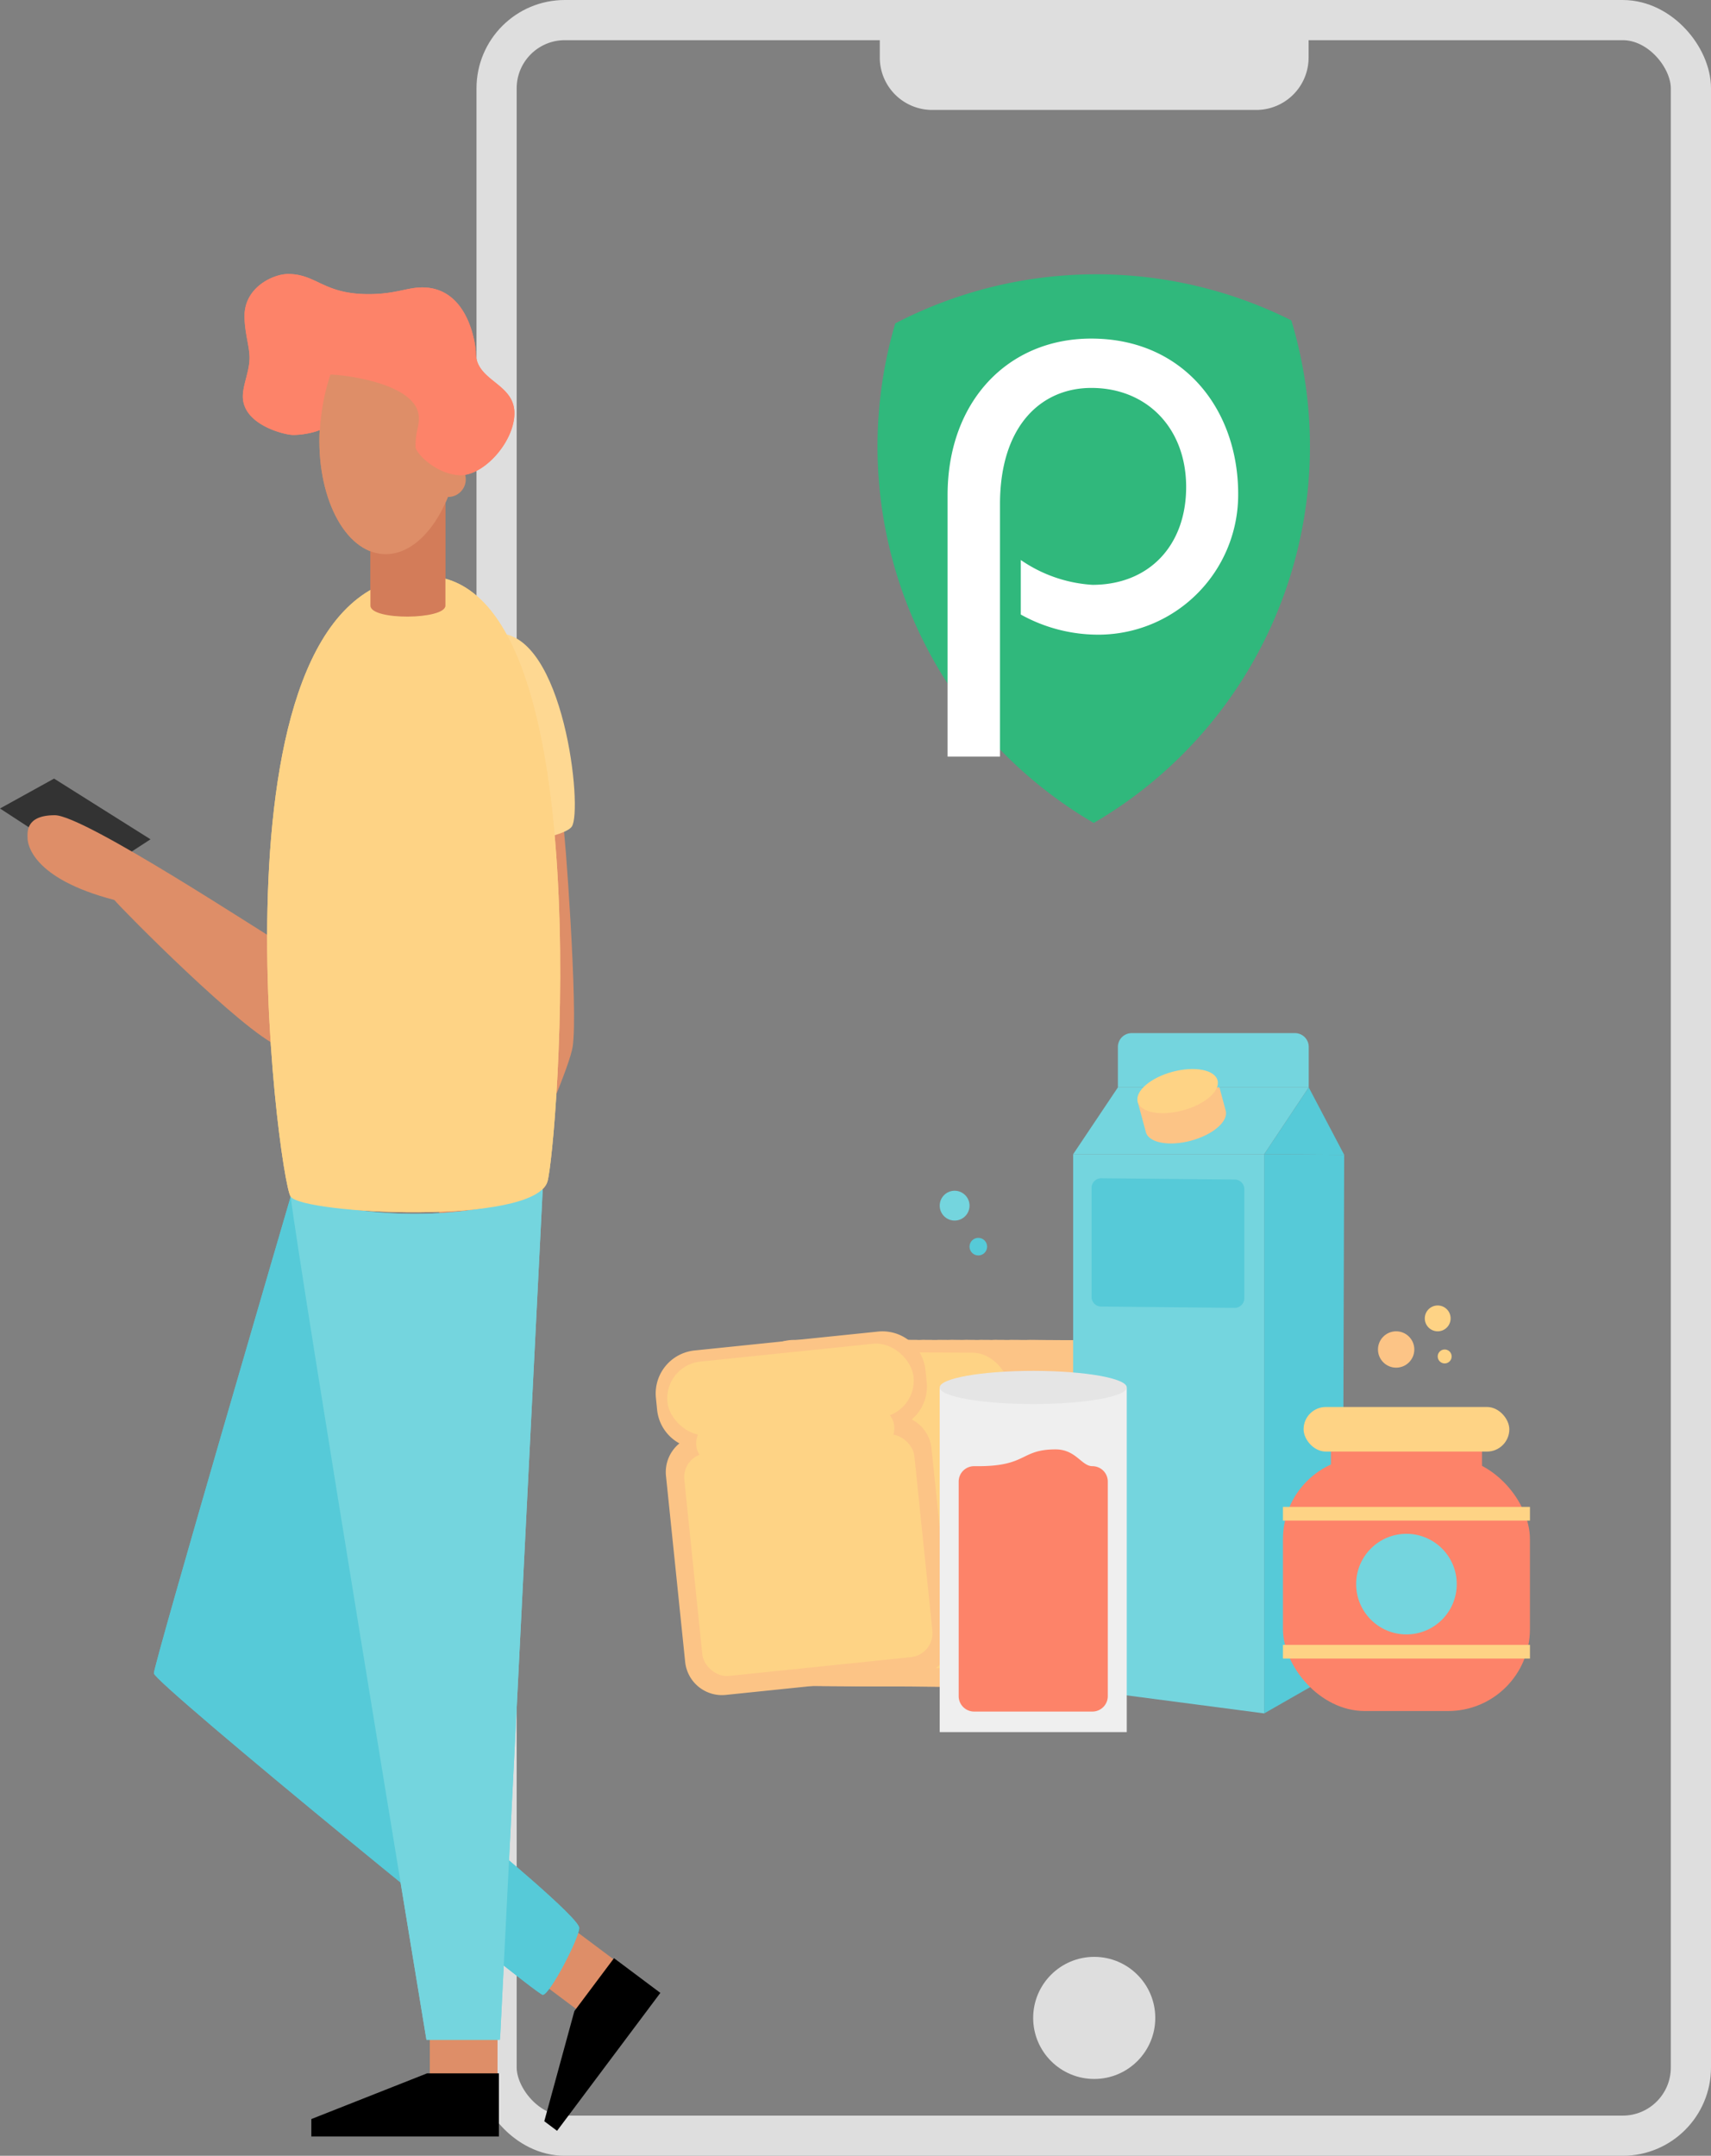 <svg xmlns="http://www.w3.org/2000/svg" width="1064.664" height="1341.349" viewBox="0 0 1064.664 1341.349">
  <rect x="0" y="0" width="1064.664" height="1341.349" fill="#808080" stroke="none"/>
  <g id="Gruppe_54" data-name="Gruppe 54" transform="translate(-5804 -9706.707)">
    <g id="Gruppe_16" data-name="Gruppe 16" transform="translate(5123.5 8229.819)">
      <g id="Layer_2" data-name="Layer 2" transform="translate(989.5 1489.388)">
        <g id="vector" transform="translate(0 0)">
          <rect id="Rechteck_84" data-name="Rechteck 84" width="743.164" height="1316.348" rx="42.45" fill="none" stroke="#dedede" stroke-miterlimit="10" stroke-width="25"/>
          <path id="Pfad_91" data-name="Pfad 91" d="M542.159,1.31a31,31,0,0,1,.158,3.34V24.415a32.593,32.593,0,0,1-32.592,32.612h-201.6A32.612,32.612,0,0,1,275.49,24.415V4.65a21.143,21.143,0,0,1,.138-2.965" transform="translate(-37.045 -1.124)" fill="#dedede"/>
          <circle id="Ellipse_62" data-name="Ellipse 62" cx="37.988" cy="37.988" r="37.988" transform="translate(333.889 1205.071)" fill="#dedede"/>
        </g>
      </g>
    </g>
    <g id="Gruppe_50" data-name="Gruppe 50" transform="translate(4858 -3255)">
      <rect id="Rechteck_106" data-name="Rechteck 106" width="38.695" height="34.523" transform="translate(1279.064 14192.656) rotate(-53.17)" fill="#de8e68"/>
      <rect id="Rechteck_107" data-name="Rechteck 107" width="42.127" height="27.441" transform="translate(1213.456 14227.448)" fill="#de8e68"/>
      <path id="Pfad_99" data-name="Pfad 99" d="M266.655,409.893c-.261,10.43,8.667,81.176,21.507,115.178C283.3,550.1,256.59,690.209,256.59,690.209l18.774,24.281s68.692-145.874,72.165-168.684-4.86-135.913-6.258-141.462S266.655,409.893,266.655,409.893Z" transform="translate(954.821 13067.129)" fill="#de8e68"/>
      <path id="Pfad_100" data-name="Pfad 100" d="M300.441,293.33c41.9-.918,53.683,110.422,46.622,120.31s-81.7,17.428-90.178,8.01S256.092,294.3,300.441,293.33Z" transform="translate(954.703 13062.423)" fill="#fed892"/>
      <circle id="Ellipse_65" data-name="Ellipse 65" cx="10.951" cy="10.951" r="10.951" transform="translate(1213.925 13249.022)" fill="#de8e68"/>
      <g id="Gruppe_49" data-name="Gruppe 49">
        <path id="Pfad_98" data-name="Pfad 98" d="M63.646,438.72,2.12,398.607l33.637-18.6,60.014,37.767Z" transform="translate(943.88 13066.149)" fill="#333"/>
        <g id="Gruppe_48" data-name="Gruppe 48">
          <path id="Pfad_94" data-name="Pfad 94" d="M179.049,629.41S93.93,920.093,93.93,925.986,331.5,1126.023,335.905,1126.023s22.685-35.462,22.685-41.626-56.551-52.817-56.551-52.817Z" transform="translate(947.827 13076.873)" fill="#56cad8"/>
          <path id="Pfad_95" data-name="Pfad 95" d="M305.946,1151.376,332.365,624.84c-12.412,8.907-76.327,27.118-156.825,4.766,5.59,46.226,84.483,524.628,84.483,524.628h45.662Z" transform="translate(951.336 13076.677)" fill="#74d5de"/>
          <path id="Pfad_96" data-name="Pfad 96" d="M177.764,482.474c-10.649-5.83-123.72-80.624-142.223-80.624s-16.98,10.91-16.98,14.206,2.274,25.095,54,38.528c4.558,5.58,80.1,82.136,102.662,91.262C175.47,521.763,177.764,482.474,177.764,482.474Z" transform="translate(944.585 13067.089)" fill="#de8e68"/>
          <path id="Pfad_97" data-name="Pfad 97" d="M259.51,259.11c-140.377,0-91.075,375.427-83.367,386.222S327.065,663.5,335.868,636.08C341.7,617.932,371.663,259.11,259.51,259.11Z" transform="translate(950.733 13060.951)" fill="#fed385"/>
          <path id="Pfad_101" data-name="Pfad 101" d="M269.773,206.54H223.12v73.3c0,9.387,46.653,8.834,46.653,0Z" transform="translate(953.382 13058.69)" fill="#d37c59"/>
          <ellipse id="Ellipse_64" data-name="Ellipse 64" cx="75.576" cy="43.962" rx="75.576" ry="43.962" transform="translate(1140.652 13303.965) rotate(-86.74)" fill="#de8e68"/>
          <path id="Pfad_102" data-name="Pfad 102" d="M147,155.139c0-7.3,4.172-15.645,4.172-23.989,0-7.3-3.129-15.645-3.129-26.075C148.043,87.344,165.774,79,175.161,79c17.731,0,21.9,12.516,50.064,12.516,16.688,0,23.989-4.172,33.376-4.172,29.2,0,33.376,36.5,33.376,40.677,0,17.731,23.989,18.774,23.989,37.548,0,17.731-18.774,38.591-33.376,38.591s-28.161-13.559-28.161-17.731c0-9.387,2.086-11.473,2.086-17.731,0-21.9-47.728-27.118-55.029-27.118A132.263,132.263,0,0,0,194.978,176c-2.086,1.043-9.387,3.129-16.688,3.129C173.075,179.128,147,172.87,147,155.139Z" transform="translate(950.109 13053.207)" fill="#fd8369"/>
          <path id="Pfad_103" data-name="Pfad 103" d="M304.582,1152.42H259.806l-71.946,28.422v10.816H304.582Z" transform="translate(951.866 13099.361)"/>
          <path id="Pfad_104" data-name="Pfad 104" d="M370.218,1083.69l-24.656,32.917-18.722,68.546,7.948,5.956,64.269-85.818Z" transform="translate(957.842 13096.405)"/>
          <path id="Pfad_192" data-name="Pfad 192" d="M179.049,629.41S93.93,920.093,93.93,925.986,331.5,1126.023,335.905,1126.023s22.685-35.462,22.685-41.626-56.551-52.817-56.551-52.817Z" transform="translate(947.827 13076.873)" fill="#56cad8"/>
          <path id="Pfad_193" data-name="Pfad 193" d="M305.946,1151.376,332.365,624.84c-12.412,8.907-76.327,27.118-156.825,4.766,5.59,46.226,84.483,524.628,84.483,524.628h45.662Z" transform="translate(951.336 13076.677)" fill="#74d5de"/>
          <path id="Pfad_194" data-name="Pfad 194" d="M259.51,259.11c-140.377,0-91.075,375.427-83.367,386.222S327.065,663.5,335.868,636.08C341.7,617.932,371.663,259.11,259.51,259.11Z" transform="translate(950.733 13060.951)" fill="#fed385"/>
          <path id="Pfad_195" data-name="Pfad 195" d="M269.773,206.54H223.12v73.3c0,9.387,46.653,8.834,46.653,0Z" transform="translate(953.382 13058.691)" fill="#d37c59"/>
          <ellipse id="Ellipse_85" data-name="Ellipse 85" cx="75.576" cy="43.962" rx="75.576" ry="43.962" transform="translate(1140.652 13303.965) rotate(-86.74)" fill="#de8e68"/>
          <path id="Pfad_196" data-name="Pfad 196" d="M147,155.139c0-7.3,4.172-15.645,4.172-23.989,0-7.3-3.129-15.645-3.129-26.075C148.043,87.344,165.774,79,175.161,79c17.731,0,21.9,12.516,50.064,12.516,16.688,0,23.989-4.172,33.376-4.172,29.2,0,33.376,36.5,33.376,40.677,0,17.731,23.989,18.774,23.989,37.548,0,17.731-18.774,38.591-33.376,38.591s-28.161-13.559-28.161-17.731c0-9.387,2.086-11.473,2.086-17.731,0-21.9-47.728-27.118-55.029-27.118A132.263,132.263,0,0,0,194.978,176c-2.086,1.043-9.387,3.129-16.688,3.129C173.075,179.128,147,172.87,147,155.139Z" transform="translate(950.109 13053.207)" fill="#fd8369"/>
        </g>
      </g>
    </g>
    <g id="Gruppe_1" data-name="Gruppe 1" transform="translate(6333 9389.372)">
      <path id="Pfad_6" data-name="Pfad 6" d="M161.048,120.558A271.2,271.2,0,0,0,284.554,431.385,271.2,271.2,0,0,0,407.5,118.665a271.266,271.266,0,0,0-246.446,1.891" transform="translate(-132.985 398.001)" fill="#1cc57b" fill-rule="evenodd" opacity="0.8"/>
      <path id="Pfad_2" data-name="Pfad 2" d="M7.92,272.516V109.844c0-58.315,37.543-97.414,89.345-97.414,57.564,0,91.469,44.23,91.469,96.663a87.089,87.089,0,0,1-85.216,87.55,99.041,99.041,0,0,1-50.053-12.511V150.2a87.9,87.9,0,0,0,44.59,15.454c35.1,0,58.308-24.341,58.308-60.877s-24.341-61.635-59-61.635c-31.283,0-56.829,23.65-56.829,72.322V272.507Z" transform="translate(52.715 515.569)" fill="#fff"/>
    </g>
    <g id="Layer_2-2" data-name="Layer 2" transform="translate(6211.968 10289.016)">
      <path id="Pfad_26" data-name="Pfad 26" d="M453.311,359.207l.051-7.618a26.914,26.914,0,0,0-26.675-26.994l-114.97-.725a26.914,26.914,0,0,0-26.994,26.675l-.044,7.611a26.82,26.82,0,0,0,11.525,22.166,23,23,0,0,0-10.518,19.187l-.725,116.355a23.014,23.014,0,0,0,22.884,23.2l120.073.725A23.014,23.014,0,0,0,451.079,516.9l.725-116.347a22.992,22.992,0,0,0-10.286-19.325A26.82,26.82,0,0,0,453.311,359.207Z" transform="translate(-78.318 -72.464)" fill="#fcc486"/>
      <rect id="Rechteck_3" data-name="Rechteck 3" width="143.914" height="139.304" rx="15.01" transform="translate(218.518 315.687) rotate(0.35)" fill="#fcc486"/>
      <rect id="Rechteck_4" data-name="Rechteck 4" width="153.982" height="46.087" rx="23.043" transform="translate(213.35 258.568) rotate(0.35)" fill="#fcc486"/>
      <rect id="Rechteck_5" data-name="Rechteck 5" width="123.799" height="29.574" rx="14.787" transform="translate(228.214 295.895) rotate(0.35)" fill="#fcc486"/>
      <path id="Pfad_27" data-name="Pfad 27" d="M438.089,359.207l.043-7.618a26.907,26.907,0,0,0-26.668-26.994l-114.977-.725a26.921,26.921,0,0,0-26.994,26.675l-.043,7.611a26.82,26.82,0,0,0,11.525,22.166,23.014,23.014,0,0,0-10.518,19.187l-.725,116.355a23.022,23.022,0,0,0,22.884,23.2l120.073.725a23.014,23.014,0,0,0,23.2-22.884l.725-116.347a22.993,22.993,0,0,0-10.322-19.325,26.863,26.863,0,0,0,11.8-22.021Z" transform="translate(-74.127 -72.464)" fill="#fcc486"/>
      <rect id="Rechteck_6" data-name="Rechteck 6" width="143.914" height="139.304" rx="15.01" transform="translate(207.478 315.685) rotate(0.35)" fill="#fcc486"/>
      <rect id="Rechteck_7" data-name="Rechteck 7" width="153.982" height="46.087" rx="23.043" transform="translate(202.318 258.566) rotate(0.35)" fill="#fcc486"/>
      <rect id="Rechteck_8" data-name="Rechteck 8" width="123.799" height="29.574" rx="14.787" transform="translate(217.182 295.893) rotate(0.35)" fill="#fcc486"/>
      <path id="Pfad_28" data-name="Pfad 28" d="M423.75,359.207l.043-7.618a26.914,26.914,0,0,0-26.7-26.994l-114.97-.725a26.914,26.914,0,0,0-26.994,26.675l-.043,7.611a26.82,26.82,0,0,0,11.533,22.2A23.014,23.014,0,0,0,256.1,399.538l-.725,116.355a23.021,23.021,0,0,0,22.884,23.2l120.073.725A23.014,23.014,0,0,0,421.5,516.929l.725-116.347a22.993,22.993,0,0,0-10.271-19.354,26.863,26.863,0,0,0,11.8-22.021Z" transform="translate(-70.176 -72.464)" fill="#fcc486"/>
      <rect id="Rechteck_9" data-name="Rechteck 9" width="143.914" height="139.304" rx="15.01" transform="translate(197.091 315.687) rotate(0.35)" fill="#fcc486"/>
      <rect id="Rechteck_10" data-name="Rechteck 10" width="153.982" height="46.087" rx="23.043" transform="translate(191.931 258.568) rotate(0.35)" fill="#fcc486"/>
      <rect id="Rechteck_11" data-name="Rechteck 11" width="123.799" height="29.574" rx="14.787" transform="translate(206.788 295.894) rotate(0.35)" fill="#fcc486"/>
      <path id="Pfad_29" data-name="Pfad 29" d="M412.109,359.207l.051-7.618a26.914,26.914,0,0,0-26.675-26.994l-114.97-.725a26.914,26.914,0,0,0-26.994,26.675l-.051,7.611A26.863,26.863,0,0,0,255,380.322a23,23,0,0,0-10.518,19.187l-.725,116.355a23.014,23.014,0,0,0,22.884,23.2l120.073.725A23.014,23.014,0,0,0,409.876,516.9l.725-116.347a22.993,22.993,0,0,0-10.286-19.325A26.82,26.82,0,0,0,412.109,359.207Z" transform="translate(-66.979 -72.464)" fill="#fcc486"/>
      <rect id="Rechteck_12" data-name="Rechteck 12" width="143.914" height="139.304" rx="15.01" transform="translate(188.654 315.686) rotate(0.35)" fill="#fcc486"/>
      <rect id="Rechteck_13" data-name="Rechteck 13" width="153.982" height="46.087" rx="23.043" transform="translate(183.487 258.567) rotate(0.35)" fill="#fcc486"/>
      <rect id="Rechteck_14" data-name="Rechteck 14" width="123.799" height="29.574" rx="14.787" transform="translate(198.351 295.894) rotate(0.35)" fill="#fcc486"/>
      <path id="Pfad_30" data-name="Pfad 30" d="M398.69,359.207l.043-7.618a26.907,26.907,0,0,0-26.639-26.994l-114.97-.725a26.921,26.921,0,0,0-27,26.675l-.044,7.611a26.82,26.82,0,0,0,11.525,22.166,23.014,23.014,0,0,0-10.518,19.187l-.725,116.355a23.022,23.022,0,0,0,22.891,23.2l120.066.725a23.022,23.022,0,0,0,23.2-22.884l.725-116.347A23.007,23.007,0,0,0,386.9,381.228,26.871,26.871,0,0,0,398.69,359.207Z" transform="translate(-63.295 -72.464)" fill="#fcc486"/>
      <rect id="Rechteck_15" data-name="Rechteck 15" width="143.914" height="139.304" rx="15.01" transform="translate(178.912 315.684) rotate(0.35)" fill="#fcc486"/>
      <rect id="Rechteck_16" data-name="Rechteck 16" width="153.982" height="46.087" rx="23.043" transform="translate(173.752 258.566) rotate(0.35)" fill="#fcc486"/>
      <rect id="Rechteck_17" data-name="Rechteck 17" width="123.799" height="29.574" rx="14.787" transform="translate(188.616 295.892) rotate(0.35)" fill="#fcc486"/>
      <path id="Pfad_31" data-name="Pfad 31" d="M386.139,359.207l.043-7.618a26.907,26.907,0,0,0-26.668-26.994l-114.97-.725a26.929,26.929,0,0,0-27,26.675l-.043,7.611a26.82,26.82,0,0,0,11.525,22.166,23.014,23.014,0,0,0-10.518,19.187l-.725,116.355a23.014,23.014,0,0,0,22.884,23.2l120.066.725a23.022,23.022,0,0,0,23.2-22.884l.725-116.347a23.029,23.029,0,0,0-10.307-19.325,26.871,26.871,0,0,0,11.793-22.021Z" transform="translate(-59.834 -72.464)" fill="#fcc486"/>
      <rect id="Rechteck_18" data-name="Rechteck 18" width="143.914" height="139.304" rx="15.01" transform="translate(169.823 315.687) rotate(0.35)" fill="#fcc486"/>
      <rect id="Rechteck_19" data-name="Rechteck 19" width="153.982" height="46.087" rx="23.043" transform="translate(164.663 258.561) rotate(0.35)" fill="#fcc486"/>
      <rect id="Rechteck_20" data-name="Rechteck 20" width="123.799" height="29.574" rx="14.787" transform="translate(179.526 295.895) rotate(0.35)" fill="#fcc486"/>
      <path id="Pfad_32" data-name="Pfad 32" d="M376.411,359.207l.051-7.618a26.914,26.914,0,0,0-26.675-26.994l-114.97-.725a26.914,26.914,0,0,0-26.994,26.675l-.043,7.611a26.82,26.82,0,0,0,11.525,22.166,23.014,23.014,0,0,0-10.518,19.187l-.725,116.355a23.022,23.022,0,0,0,22.884,23.2l120.073.725A23.014,23.014,0,0,0,374.179,516.9l.725-116.347a22.993,22.993,0,0,0-10.286-19.325A26.82,26.82,0,0,0,376.411,359.207Z" transform="translate(-57.16 -72.464)" fill="#fcc486"/>
      <rect id="Rechteck_21" data-name="Rechteck 21" width="143.914" height="139.304" rx="15.01" transform="translate(162.777 315.687) rotate(0.35)" fill="#fcc486"/>
      <rect id="Rechteck_22" data-name="Rechteck 22" width="153.982" height="46.087" rx="23.043" transform="translate(157.617 258.561) rotate(0.35)" fill="#fcc486"/>
      <rect id="Rechteck_23" data-name="Rechteck 23" width="123.799" height="29.574" rx="14.787" transform="translate(172.474 295.895) rotate(0.35)" fill="#fcc486"/>
      <path id="Pfad_33" data-name="Pfad 33" d="M362.111,359.207l.051-7.618a26.914,26.914,0,0,0-26.675-26.994l-114.97-.725a26.914,26.914,0,0,0-26.994,26.675l-.043,7.611a26.82,26.82,0,0,0,11.525,22.166,23.014,23.014,0,0,0-10.518,19.187l-.725,116.355a23.022,23.022,0,0,0,22.884,23.2l120.073.725A23.014,23.014,0,0,0,359.879,516.9l.725-116.347a22.992,22.992,0,0,0-10.286-19.325A26.82,26.82,0,0,0,362.111,359.207Z" transform="translate(-53.225 -72.464)" fill="#fcc486"/>
      <rect id="Rechteck_24" data-name="Rechteck 24" width="143.914" height="139.304" rx="15.01" transform="translate(152.412 315.682) rotate(0.35)" fill="#fcc486"/>
      <rect id="Rechteck_25" data-name="Rechteck 25" width="153.982" height="46.087" rx="23.043" transform="translate(147.252 258.563) rotate(0.35)" fill="#fcc486"/>
      <rect id="Rechteck_26" data-name="Rechteck 26" width="123.799" height="29.574" rx="14.787" transform="translate(162.108 295.89) rotate(0.35)" fill="#fcc486"/>
      <path id="Pfad_34" data-name="Pfad 34" d="M349.54,359.207l.043-7.618a26.907,26.907,0,0,0-26.668-26.994l-114.97-.725a26.914,26.914,0,0,0-26.965,26.7l-.051,7.611a26.863,26.863,0,0,0,11.533,22.166,22.978,22.978,0,0,0-10.518,19.187l-.725,116.355a23.014,23.014,0,0,0,22.884,23.2l120.066.725a23.022,23.022,0,0,0,23.2-22.884l.725-116.347a23.029,23.029,0,0,0-10.344-19.354A26.82,26.82,0,0,0,349.54,359.207Z" transform="translate(-49.772 -72.464)" fill="#fcc486"/>
      <rect id="Rechteck_27" data-name="Rechteck 27" width="143.914" height="139.304" rx="15.01" transform="translate(143.293 315.684) rotate(0.35)" fill="#fcc486"/>
      <rect id="Rechteck_28" data-name="Rechteck 28" width="153.982" height="46.087" rx="23.043" transform="translate(138.126 258.565) rotate(0.35)" fill="#fcc486"/>
      <rect id="Rechteck_29" data-name="Rechteck 29" width="123.799" height="29.574" rx="14.787" transform="translate(152.99 295.892) rotate(0.35)" fill="#fcc486"/>
      <path id="Pfad_35" data-name="Pfad 35" d="M336.989,359.207l.043-7.618a26.907,26.907,0,0,0-26.668-26.994l-114.977-.725a26.921,26.921,0,0,0-26.994,26.675l-.044,7.611a26.82,26.82,0,0,0,11.525,22.166,23.014,23.014,0,0,0-10.518,19.187l-.725,116.355a23.022,23.022,0,0,0,22.884,23.2l120.073.725a23.014,23.014,0,0,0,23.2-22.884l.725-116.347a22.993,22.993,0,0,0-10.344-19.325A26.863,26.863,0,0,0,336.989,359.207Z" transform="translate(-46.311 -72.464)" fill="#fcc486"/>
      <rect id="Rechteck_30" data-name="Rechteck 30" width="143.914" height="139.304" rx="15.01" transform="translate(134.175 315.686) rotate(0.35)" fill="#fcc486"/>
      <rect id="Rechteck_31" data-name="Rechteck 31" width="153.982" height="46.087" rx="23.043" transform="translate(129.015 258.56) rotate(0.35)" fill="#fcc486"/>
      <rect id="Rechteck_32" data-name="Rechteck 32" width="123.799" height="29.574" rx="14.787" transform="translate(143.879 295.887) rotate(0.35)" fill="#fcc486"/>
      <path id="Pfad_36" data-name="Pfad 36" d="M329.532,359.207l.043-7.618a26.907,26.907,0,0,0-26.668-26.994l-114.97-.725a26.914,26.914,0,0,0-26.958,26.7l-.051,7.611a26.863,26.863,0,0,0,11.533,22.166,22.978,22.978,0,0,0-10.518,19.187l-.725,116.355a23.014,23.014,0,0,0,22.884,23.2l120.066.725a23.021,23.021,0,0,0,23.2-22.884l.725-116.347a23.029,23.029,0,0,0-10.351-19.354A26.82,26.82,0,0,0,329.532,359.207Z" transform="translate(-44.269 -72.464)" fill="#fcc486"/>
      <rect id="Rechteck_33" data-name="Rechteck 33" width="143.914" height="139.304" rx="15.01" transform="translate(128.789 315.682) rotate(0.35)" fill="#fcc486"/>
      <rect id="Rechteck_34" data-name="Rechteck 34" width="153.982" height="46.087" rx="23.043" transform="translate(123.622 258.564) rotate(0.35)" fill="#fcc486"/>
      <rect id="Rechteck_35" data-name="Rechteck 35" width="123.799" height="29.574" rx="14.787" transform="translate(138.486 295.89) rotate(0.35)" fill="#fcc486"/>
      <path id="Pfad_37" data-name="Pfad 37" d="M317.509,359.207l.043-7.618a26.907,26.907,0,0,0-26.668-26.994l-114.97-.725a26.929,26.929,0,0,0-27,26.675l-.043,7.611A26.82,26.82,0,0,0,160.4,380.322a23.014,23.014,0,0,0-10.518,19.187l-.725,116.355a23.014,23.014,0,0,0,22.884,23.2l120.066.725A23.022,23.022,0,0,0,315.3,516.9l.725-116.347a23.029,23.029,0,0,0-10.307-19.325A26.871,26.871,0,0,0,317.509,359.207Z" transform="translate(-40.951 -72.464)" fill="#fcc486"/>
      <rect id="Rechteck_36" data-name="Rechteck 36" width="143.914" height="139.304" rx="15.01" transform="translate(120.077 315.68) rotate(0.35)" fill="#fcc486"/>
      <rect id="Rechteck_37" data-name="Rechteck 37" width="153.982" height="46.087" rx="23.043" transform="translate(114.916 258.561) rotate(0.35)" fill="#fcc486"/>
      <rect id="Rechteck_38" data-name="Rechteck 38" width="123.799" height="29.574" rx="14.787" transform="translate(129.78 295.888) rotate(0.35)" fill="#fcc486"/>
      <path id="Pfad_38" data-name="Pfad 38" d="M306.5,359.207l.044-7.618a26.907,26.907,0,0,0-26.668-26.994L164.9,323.87A26.921,26.921,0,0,0,137.9,350.545l-.044,7.611a26.82,26.82,0,0,0,11.525,22.166,23.014,23.014,0,0,0-10.518,19.187l-.725,116.355a23.022,23.022,0,0,0,22.891,23.2l120.066.725a23.022,23.022,0,0,0,23.2-22.884l.725-116.347a23.007,23.007,0,0,0-10.315-19.325A26.87,26.87,0,0,0,306.5,359.207Z" transform="translate(-37.922 -72.464)" fill="#fcc486"/>
      <rect id="Rechteck_39" data-name="Rechteck 39" width="143.914" height="139.304" rx="15.01" transform="translate(112.096 315.682) rotate(0.35)" fill="#fcc486"/>
      <rect id="Rechteck_40" data-name="Rechteck 40" width="153.982" height="46.087" rx="23.043" transform="translate(106.936 258.563) rotate(0.35)" fill="#fcc486"/>
      <rect id="Rechteck_41" data-name="Rechteck 41" width="123.799" height="29.574" rx="14.787" transform="translate(121.8 295.89) rotate(0.35)" fill="#fcc486"/>
      <path id="Pfad_39" data-name="Pfad 39" d="M295.75,359.207l.043-7.618a26.914,26.914,0,0,0-26.7-26.994l-114.97-.725a26.914,26.914,0,0,0-26.994,26.675l-.043,7.611a26.82,26.82,0,0,0,11.533,22.2A23.014,23.014,0,0,0,128.1,399.538l-.725,116.355a23.021,23.021,0,0,0,22.884,23.2l120.073.725A23.014,23.014,0,0,0,293.5,516.929l.725-116.347a22.993,22.993,0,0,0-10.271-19.354,26.863,26.863,0,0,0,11.8-22.021Z" transform="translate(-34.958 -72.464)" fill="#fcc486"/>
      <rect id="Rechteck_42" data-name="Rechteck 42" width="143.914" height="139.304" rx="15.01" transform="translate(104.311 315.678) rotate(0.35)" fill="#fcc486"/>
      <rect id="Rechteck_43" data-name="Rechteck 43" width="153.982" height="46.087" rx="23.043" transform="translate(99.151 258.559) rotate(0.35)" fill="#fcc486"/>
      <rect id="Rechteck_44" data-name="Rechteck 44" width="123.799" height="29.574" rx="14.787" transform="translate(114.008 295.886) rotate(0.35)" fill="#fcc486"/>
      <path id="Pfad_40" data-name="Pfad 40" d="M277.519,359.207l.043-7.618a26.907,26.907,0,0,0-26.668-26.994l-114.97-.725a26.929,26.929,0,0,0-27,26.675l-.043,7.611a26.82,26.82,0,0,0,11.525,22.166,23.014,23.014,0,0,0-10.518,19.187l-.725,116.355a23.014,23.014,0,0,0,22.884,23.2l120.066.725a23.022,23.022,0,0,0,23.2-22.884l.725-116.347a23.029,23.029,0,0,0-10.307-19.325A26.871,26.871,0,0,0,277.519,359.207Z" transform="translate(-29.948 -72.464)" fill="#fcc486"/>
      <rect id="Rechteck_45" data-name="Rechteck 45" width="143.914" height="139.304" rx="15.01" transform="translate(91.09 315.677) rotate(0.35)" fill="#fcc486"/>
      <rect id="Rechteck_46" data-name="Rechteck 46" width="153.982" height="46.087" rx="23.043" transform="translate(85.923 258.558) rotate(0.35)" fill="#fcc486"/>
      <rect id="Rechteck_47" data-name="Rechteck 47" width="123.799" height="29.574" rx="14.787" transform="translate(100.794 295.885) rotate(0.35)" fill="#fcc486"/>
      <path id="Pfad_41" data-name="Pfad 41" d="M269.779,359.207l.051-7.618a26.914,26.914,0,0,0-26.675-26.994l-114.97-.725a26.914,26.914,0,0,0-26.994,26.675l-.051,7.611a26.863,26.863,0,0,0,11.533,22.166,23,23,0,0,0-10.518,19.187l-.725,116.355a23.014,23.014,0,0,0,22.884,23.2l120.073.725A23.014,23.014,0,0,0,267.546,516.9l.725-116.347a22.993,22.993,0,0,0-10.286-19.325,26.82,26.82,0,0,0,11.794-22.021Z" transform="translate(-27.819 -72.464)" fill="#fcc486"/>
      <rect id="Rechteck_48" data-name="Rechteck 48" width="143.914" height="139.304" rx="15.01" transform="translate(85.487 315.679) rotate(0.35)" fill="#fcc486"/>
      <rect id="Rechteck_49" data-name="Rechteck 49" width="153.982" height="46.087" rx="23.043" transform="translate(80.312 258.56) rotate(0.35)" fill="#fcc486"/>
      <rect id="Rechteck_50" data-name="Rechteck 50" width="123.799" height="29.574" rx="14.787" transform="translate(95.183 295.887) rotate(0.35)" fill="#fcc486"/>
      <path id="Pfad_42" data-name="Pfad 42" d="M260.059,359.207l.043-7.618a26.907,26.907,0,0,0-26.668-26.994l-114.97-.725a26.929,26.929,0,0,0-27,26.675l-.043,7.611a26.82,26.82,0,0,0,11.525,22.166,23.014,23.014,0,0,0-10.518,19.187L91.7,515.864a23.022,23.022,0,0,0,22.891,23.2l120.066.725a23.022,23.022,0,0,0,23.2-22.884l.725-116.347a23.029,23.029,0,0,0-10.315-19.325A26.871,26.871,0,0,0,260.059,359.207Z" transform="translate(-25.144 -72.464)" fill="#fcc486"/>
      <rect id="Rechteck_51" data-name="Rechteck 51" width="143.914" height="139.304" rx="15.01" transform="translate(78.434 315.679) rotate(0.35)" fill="#fcc486"/>
      <rect id="Rechteck_52" data-name="Rechteck 52" width="153.982" height="46.087" rx="23.043" transform="translate(73.267 258.561) rotate(0.35)" fill="#fcc486"/>
      <rect id="Rechteck_53" data-name="Rechteck 53" width="123.799" height="29.574" rx="14.787" transform="translate(88.138 295.887) rotate(0.35)" fill="#fcc486"/>
      <path id="Pfad_43" data-name="Pfad 43" d="M250.331,359.207l.051-7.618a26.914,26.914,0,0,0-26.675-26.994l-114.97-.725a26.914,26.914,0,0,0-26.994,26.675l-.043,7.611a26.82,26.82,0,0,0,11.525,22.166,23.014,23.014,0,0,0-10.518,19.187l-.725,116.355a23.014,23.014,0,0,0,22.884,23.2l120.073.725a23.014,23.014,0,0,0,23.2-22.884l.725-116.347a22.993,22.993,0,0,0-10.322-19.325A26.82,26.82,0,0,0,250.331,359.207Z" transform="translate(-22.47 -72.464)" fill="#fcc486"/>
      <rect id="Rechteck_54" data-name="Rechteck 54" width="143.914" height="139.304" rx="15.01" transform="translate(71.389 315.68) rotate(0.35)" fill="#fed385"/>
      <rect id="Rechteck_55" data-name="Rechteck 55" width="153.982" height="46.087" rx="23.043" transform="translate(66.214 258.554) rotate(0.35)" fill="#fed385"/>
      <rect id="Rechteck_56" data-name="Rechteck 56" width="123.799" height="29.574" rx="14.787" transform="translate(81.085 295.887) rotate(0.35)" fill="#fed385"/>
      <path id="Pfad_44" data-name="Pfad 44" d="M168.684,348.134l-.783-7.575a26.914,26.914,0,0,0-29.444-23.92L24.089,328.417A26.914,26.914,0,0,0,.168,357.861l.761,7.568A26.87,26.87,0,0,0,14.8,386.218a22.993,22.993,0,0,0-8.365,20.216L18.37,522.172a23.021,23.021,0,0,0,25.261,20.543l119.435-12.323a23.021,23.021,0,0,0,20.543-25.261L171.67,389.393a23,23,0,0,0-12.323-18.085,26.856,26.856,0,0,0,9.336-23.174Z" transform="translate(0 -70.437)" fill="#fcc486"/>
      <rect id="Rechteck_57" data-name="Rechteck 57" width="143.914" height="139.304" rx="15.01" transform="translate(16.296 323.442) rotate(-5.89)" fill="#fed385"/>
      <rect id="Rechteck_58" data-name="Rechteck 58" width="153.982" height="46.087" rx="23.043" transform="translate(4.952 267.227) rotate(-5.89)" fill="#fed385"/>
      <rect id="Rechteck_59" data-name="Rechteck 59" width="123.799" height="29.574" rx="14.787" transform="translate(23.784 302.726) rotate(-5.89)" fill="#fed385"/>
      <path id="Pfad_45" data-name="Pfad 45" d="M477.277,148.671H358.4L386.242,107.1H504.988Z" transform="translate(-98.601 -12.822)" fill="#74d5de"/>
      <path id="Pfad_46" data-name="Pfad 46" d="M463.5,101.07l5.074,18.846h0c1.783,6.625-7.894,14.99-21.615,18.68s-26.283,1.312-28.067-5.313l-5.074-18.846" transform="translate(-113.85 -11.162)" fill="#fcc486"/>
      <path id="Pfad_47" data-name="Pfad 47" d="M458.481,94.278h57.076V69.09a8.582,8.582,0,0,0-8.59-8.59H405.4a8.59,8.59,0,0,0-8.59,8.59V94.278H412.6" transform="translate(-109.169)" fill="#74d5de"/>
      <path id="Pfad_48" data-name="Pfad 48" d="M477.277,512.383,358.4,496.8V164.45H477.277Z" transform="translate(-98.601 -28.601)" fill="#74d5de"/>
      <path id="Pfad_49" data-name="Pfad 49" d="M571.176,484.483l-48.776,27.9V164.45l49.762.362Z" transform="translate(-143.724 -28.601)" fill="#56cad8"/>
      <ellipse id="Ellipse_4" data-name="Ellipse 4" cx="25.725" cy="12.424" rx="25.725" ry="12.424" transform="translate(296.738 91.266) rotate(-15.06)" fill="#fed385"/>
      <path id="Pfad_50" data-name="Pfad 50" d="M550.111,107.1,522.4,148.671l49.762.362Z" transform="translate(-143.724 -12.822)" fill="#56cad8"/>
      <path id="Pfad_51" data-name="Pfad 51" d="M463.216,265.731l-83.076-.812a5.98,5.98,0,0,1-5.929-5.98V191.07a5.987,5.987,0,0,1,6.045-5.98l83.076.8a6,6,0,0,1,5.929,5.987v67.861a5.995,5.995,0,0,1-6.045,5.987Z" transform="translate(-102.951 -34.28)" fill="#56cad8"/>
      <rect id="Rechteck_60" data-name="Rechteck 60" width="94.014" height="24.152" transform="translate(420.188 317.013)" fill="#fd8369"/>
      <rect id="Rechteck_61" data-name="Rechteck 61" width="153.685" height="157.932" rx="50.9" transform="translate(390.346 324.371)" fill="#fd8369"/>
      <rect id="Rechteck_62" data-name="Rechteck 62" width="128.018" height="27.74" rx="13.87" transform="translate(403.183 293.129)" fill="#fed385"/>
      <line id="Linie_1" data-name="Linie 1" x2="153.692" transform="translate(390.346 445.408)" fill="none" stroke="#fed385" stroke-miterlimit="10" stroke-width="8.52"/>
      <line id="Linie_2" data-name="Linie 2" x2="153.692" transform="translate(390.346 359.555)" fill="none" stroke="#fed385" stroke-miterlimit="10" stroke-width="8.52"/>
      <circle id="Ellipse_5" data-name="Ellipse 5" cx="31.299" cy="31.299" r="31.299" transform="translate(435.889 372.038)" fill="#74d5de"/>
      <rect id="Rechteck_63" data-name="Rechteck 63" width="116.391" height="214.102" transform="translate(176.766 281.307)" fill="#efefef"/>
      <ellipse id="Ellipse_6" data-name="Ellipse 6" cx="58.192" cy="10.322" rx="58.192" ry="10.322" transform="translate(176.766 270.651)" fill="#e5e5e5"/>
      <path id="Pfad_52" data-name="Pfad 52" d="M343.337,428.275c-6.77,0-10.221-10.445-22.92-10.445-21.884,0-17.563,10.445-48.094,10.445h-2.609a9.575,9.575,0,0,0-9.583,9.575V571.37a9.583,9.583,0,0,0,9.583,9.575h73.624a9.576,9.576,0,0,0,9.575-9.576V437.851a9.568,9.568,0,0,0-9.575-9.575Z" transform="translate(-71.563 -98.316)" fill="#fd8369"/>
      <circle id="Ellipse_7" data-name="Ellipse 7" cx="11.308" cy="11.308" r="11.308" transform="translate(449.473 246.042)" fill="#fcc486"/>
      <circle id="Ellipse_8" data-name="Ellipse 8" cx="8.039" cy="8.039" r="8.039" transform="translate(478.598 229.965)" fill="#fed385"/>
      <circle id="Ellipse_9" data-name="Ellipse 9" cx="4.342" cy="4.342" r="4.342" transform="translate(486.636 257.343)" fill="#fed385"/>
      <circle id="Ellipse_10" data-name="Ellipse 10" cx="9.278" cy="9.278" r="9.278" transform="translate(176.766 158.581)" fill="#74d5de"/>
      <circle id="Ellipse_11" data-name="Ellipse 11" cx="5.473" cy="5.473" r="5.473" transform="translate(195.315 187.894)" fill="#56cad8"/>
    </g>
  </g>
</svg>
